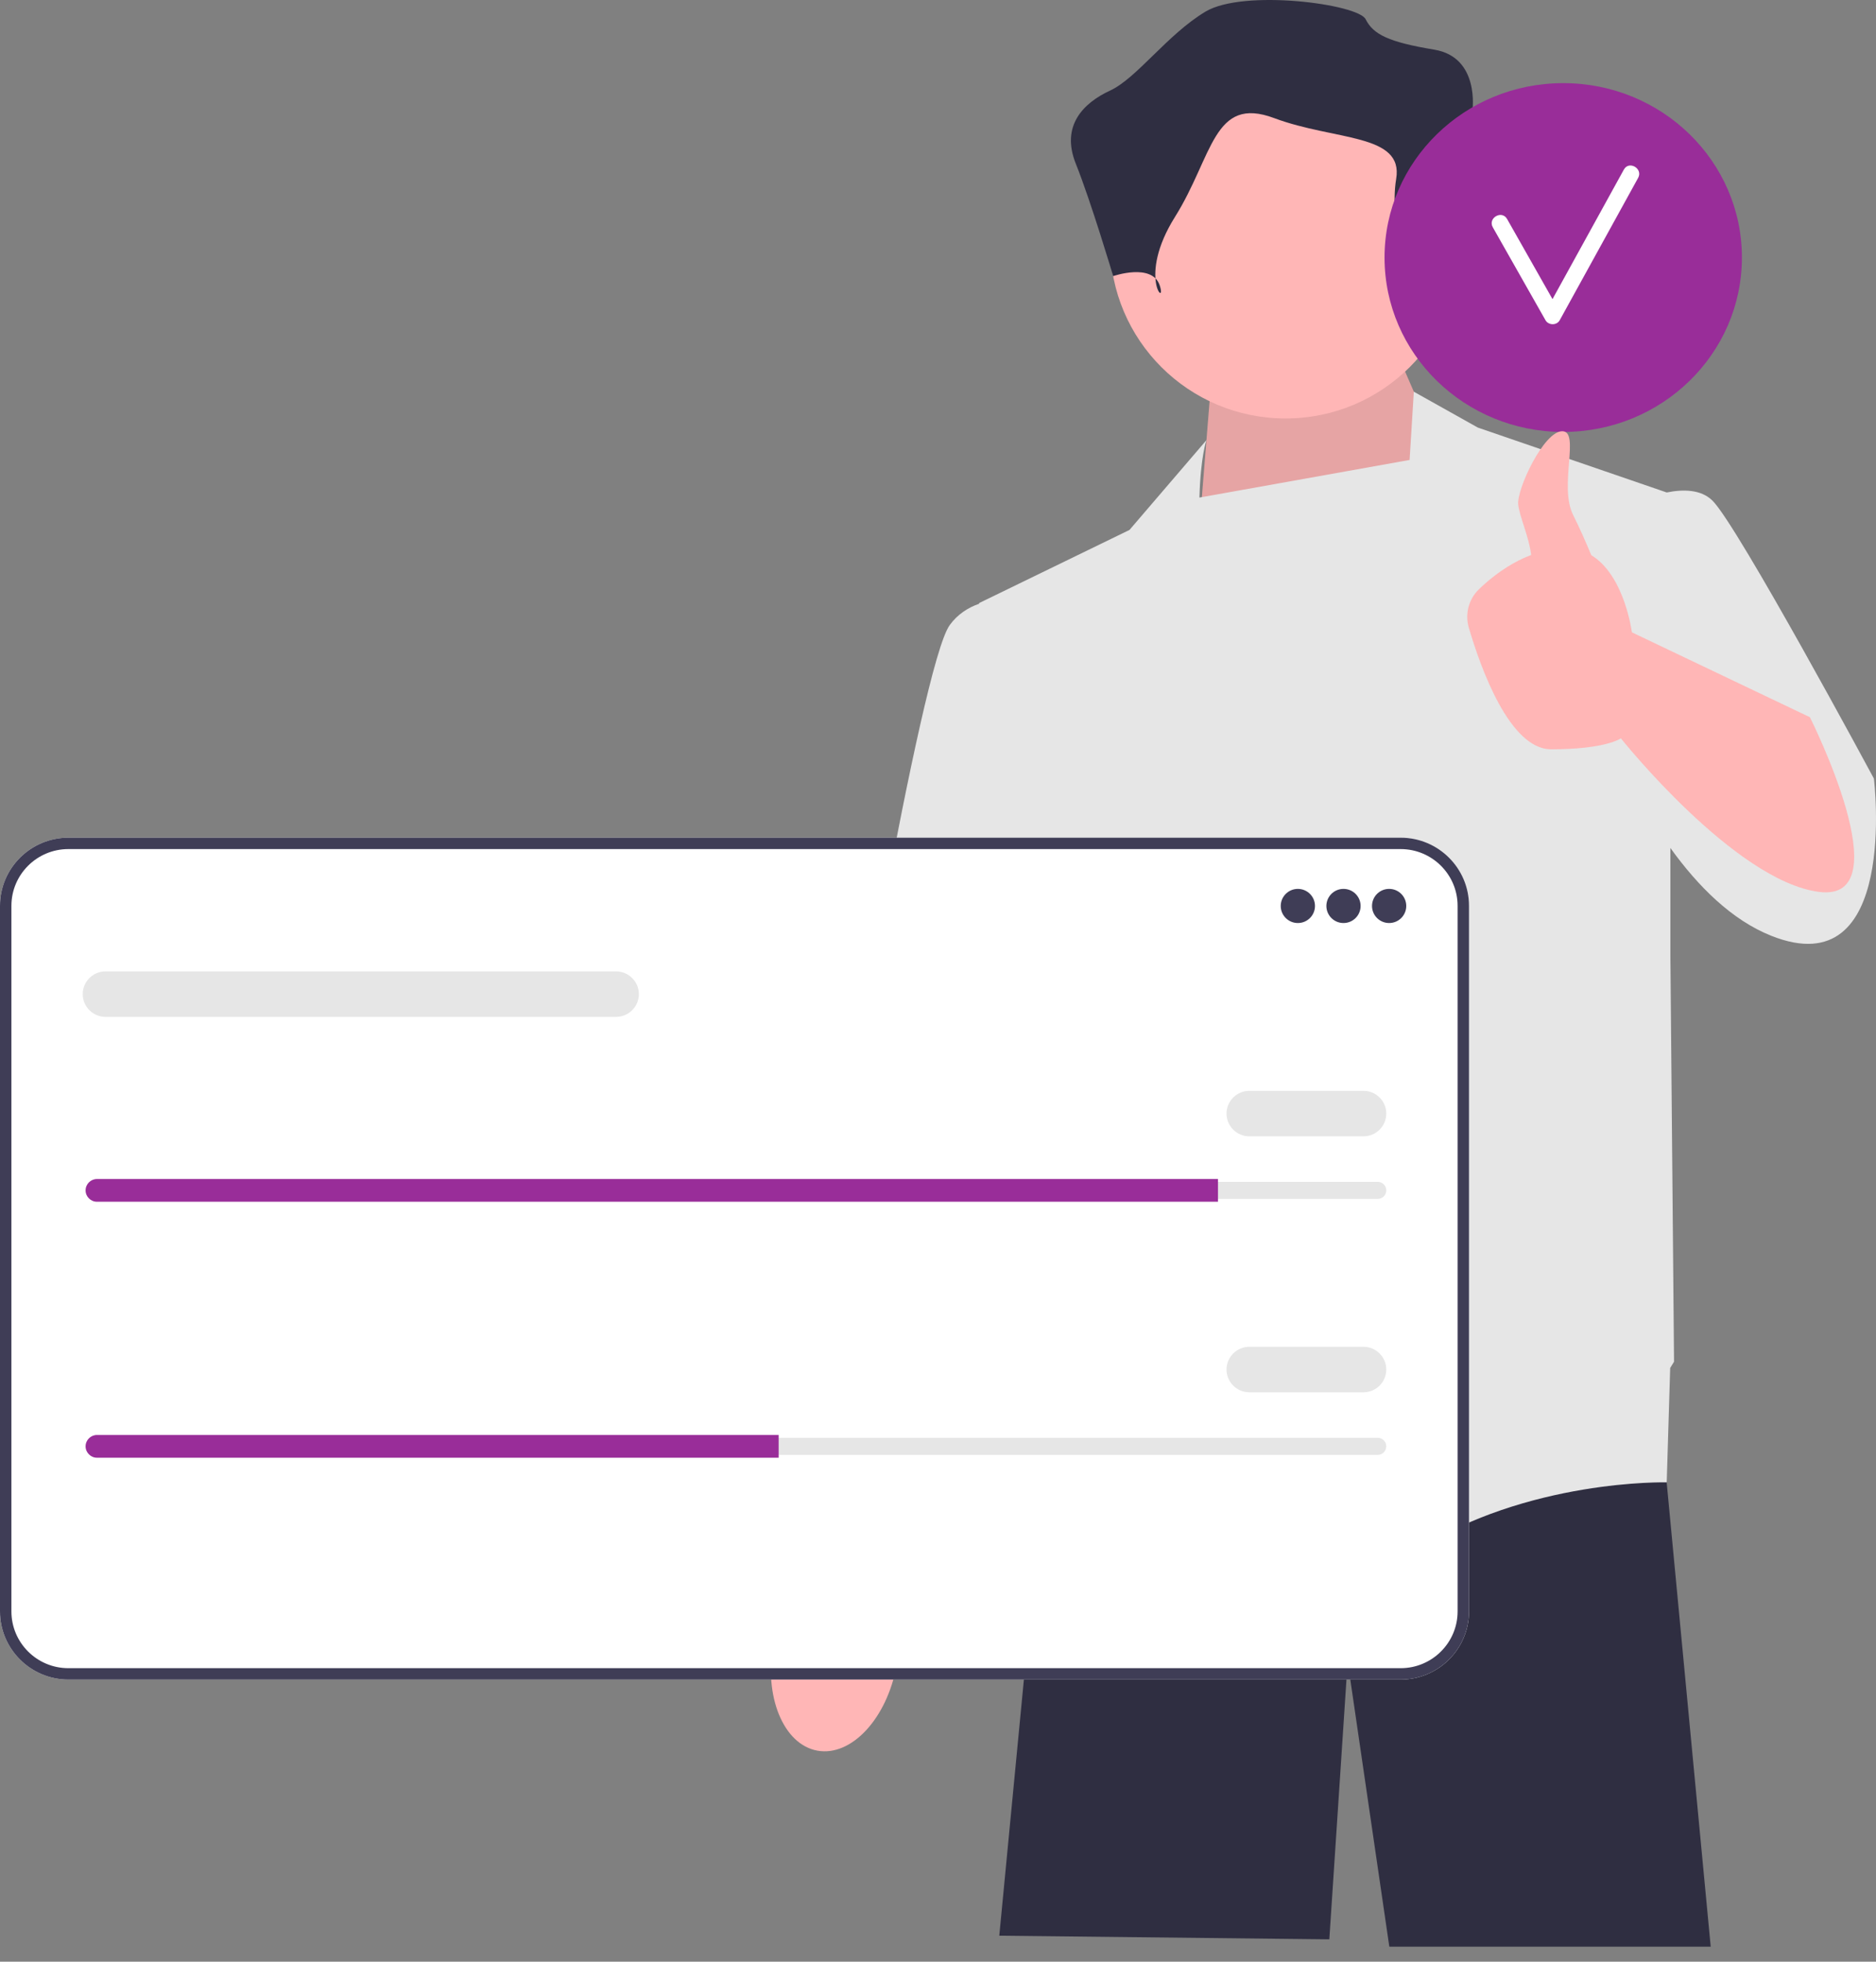 <svg width="111" height="116" viewBox="0 0 111 116" fill="none" xmlns="http://www.w3.org/2000/svg">
<rect x="0" y="0" width="111" height="116" fill="#808080" stroke="none"/>
<g clip-path="url(#clip0_2855_376)">
<path d="M98.617 87.603L98.614 87.654L101.22 115.111H82.204L79.739 98.248L78.654 114.678L59.126 114.462L61.2 92.891L62.964 82.892V82.889L63.229 81.385H98.098L98.144 81.93L98.617 87.603Z" fill="#2F2E41"/>
<path d="M48.362 103.52C50.376 103.885 52.476 101.626 53.052 98.472C53.305 97.092 53.223 95.769 52.883 94.688L53.192 92.87L58.374 68.416C58.374 68.416 67.917 49.397 67.917 46.095C67.916 42.793 65.156 41.174 65.156 41.174L61.421 41.209L49.708 69.713L47.598 90.776L47.257 93.666C46.556 94.559 46.011 95.768 45.759 97.148C45.182 100.302 46.348 103.154 48.362 103.52Z" fill="#FFB6B6"/>
<path d="M86.357 29.391L82.885 21.392L71.602 23.337L70.843 32.748L86.357 29.391Z" fill="#FFB6B6"/>
<path opacity="0.1" d="M86.357 29.391L82.885 21.392L71.602 23.337L70.843 32.748L86.357 29.391Z" fill="black"/>
<path d="M110.876 46.038C110.876 46.038 102.848 31.121 101.329 29.608C100.653 28.934 99.59 28.924 98.618 29.121L87.442 25.284L83.654 23.163L83.404 27.198L70.968 29.422C71.037 26.961 71.385 26.025 71.385 26.025L66.829 31.337L57.932 35.661L57.937 35.7C57.284 35.927 56.665 36.316 56.197 36.958C54.461 39.336 49.687 68.306 49.687 68.306L59.885 70.468L61.273 61.79L62.272 69.603L63.031 84.196C63.031 84.196 76.918 96.087 83.645 91.763C90.371 87.439 98.617 87.655 98.617 87.655L98.822 80.891C98.969 80.658 99.05 80.521 99.05 80.521L98.834 56.527V50.142C100.486 52.437 102.481 54.41 104.8 55.334C112.395 58.361 110.876 46.038 110.876 46.038Z" fill="#E6E6E6"/>
<path d="M76.064 24.745C81.797 24.745 86.445 20.115 86.445 14.403C86.445 8.691 81.797 4.061 76.064 4.061C70.332 4.061 65.684 8.691 65.684 14.403C65.684 20.115 70.332 24.745 76.064 24.745Z" fill="#FFB6B6"/>
<path d="M83.511 17.326C83.511 17.326 84.414 14.178 86.445 14.403C88.475 14.627 88.927 12.829 88.475 11.93C88.024 11.03 87.121 6.534 87.121 6.534C87.121 6.534 87.573 3.386 84.865 2.936C82.157 2.487 81.254 2.037 80.803 1.138C80.352 0.238 73.582 -0.661 71.326 0.688C69.069 2.037 67.264 4.625 65.684 5.355C64.105 6.084 62.751 7.433 63.654 9.681C64.556 11.93 65.865 16.327 65.865 16.327C65.865 16.327 68.167 15.527 68.618 16.876C69.069 18.225 67.264 16.426 69.52 12.829C71.777 9.232 71.777 5.634 75.388 6.983C78.998 8.332 83.06 7.883 82.609 10.581C82.157 13.278 83.511 17.326 83.511 17.326Z" fill="#2F2E41"/>
<path d="M82.876 99.315H4.043C1.814 99.315 0 97.508 0 95.287V53.563C0 51.342 1.814 49.535 4.043 49.535H82.876C85.106 49.535 86.919 51.342 86.919 53.563V95.287C86.919 97.508 85.106 99.315 82.876 99.315Z" fill="white"/>
<path d="M82.876 99.315H4.043C1.814 99.315 0 97.508 0 95.287V53.563C0 51.342 1.814 49.535 4.043 49.535H82.876C85.106 49.535 86.919 51.342 86.919 53.563V95.287C86.919 97.508 85.106 99.315 82.876 99.315ZM4.043 50.208C2.186 50.208 0.675 51.713 0.675 53.563V95.287C0.675 97.137 2.186 98.643 4.043 98.643H82.876C84.733 98.643 86.244 97.137 86.244 95.287V53.563C86.244 51.713 84.733 50.208 82.876 50.208H4.043Z" fill="#3F3D56"/>
<path d="M76.792 54.581C77.351 54.581 77.805 54.129 77.805 53.572C77.805 53.014 77.351 52.562 76.792 52.562C76.233 52.562 75.779 53.014 75.779 53.572C75.779 54.129 76.233 54.581 76.792 54.581Z" fill="#3F3D56"/>
<path d="M79.493 54.581C80.052 54.581 80.505 54.129 80.505 53.572C80.505 53.014 80.052 52.562 79.493 52.562C78.933 52.562 78.48 53.014 78.48 53.572C78.48 54.129 78.933 54.581 79.493 54.581Z" fill="#3F3D56"/>
<path d="M82.193 54.581C82.752 54.581 83.206 54.129 83.206 53.572C83.206 53.014 82.752 52.562 82.193 52.562C81.634 52.562 81.18 53.014 81.18 53.572C81.18 54.129 81.634 54.581 82.193 54.581Z" fill="#3F3D56"/>
<path d="M5.739 69.885C5.46 69.885 5.232 70.111 5.232 70.389C5.232 70.525 5.285 70.65 5.38 70.743C5.477 70.841 5.603 70.894 5.739 70.894H81.518C81.797 70.894 82.024 70.668 82.024 70.389C82.024 70.254 81.972 70.128 81.876 70.035C81.78 69.937 81.654 69.885 81.518 69.885H5.739Z" fill="#E6E6E6"/>
<path d="M72.066 69.717V71.062H5.739C5.553 71.062 5.384 70.988 5.263 70.864C5.138 70.743 5.064 70.575 5.064 70.389C5.064 70.019 5.368 69.717 5.739 69.717H72.066Z" fill="#992D99"/>
<path d="M80.674 67.194H73.922C73.178 67.194 72.572 66.59 72.572 65.848C72.572 65.106 73.178 64.503 73.922 64.503H80.674C81.419 64.503 82.024 65.106 82.024 65.848C82.024 66.59 81.419 67.194 80.674 67.194Z" fill="#E6E6E6"/>
<path d="M36.451 60.13H6.245C5.501 60.13 4.895 59.527 4.895 58.785C4.895 58.043 5.501 57.44 6.245 57.44H36.451C37.195 57.44 37.801 58.043 37.801 58.785C37.801 59.527 37.195 60.13 36.451 60.13Z" fill="#E6E6E6"/>
<path d="M5.739 85.02C5.46 85.02 5.232 85.247 5.232 85.525C5.232 85.661 5.285 85.786 5.38 85.879C5.477 85.977 5.603 86.03 5.739 86.03H81.518C81.797 86.03 82.024 85.803 82.024 85.525C82.024 85.389 81.972 85.264 81.876 85.171C81.78 85.073 81.654 85.02 81.518 85.02H5.739Z" fill="#E6E6E6"/>
<path d="M46.072 84.853V86.198H5.739C5.553 86.198 5.384 86.124 5.263 85.999C5.138 85.878 5.064 85.71 5.064 85.525C5.064 85.155 5.368 84.853 5.739 84.853H46.072Z" fill="#992D99"/>
<path d="M80.674 82.329H73.922C73.178 82.329 72.572 81.726 72.572 80.984C72.572 80.242 73.178 79.639 73.922 79.639H80.674C81.419 79.639 82.024 80.242 82.024 80.984C82.024 81.726 81.419 82.329 80.674 82.329Z" fill="#E6E6E6"/>
<path d="M92.494 25.541C98.333 25.541 103.066 20.924 103.066 15.228C103.066 9.533 98.333 4.916 92.494 4.916C86.654 4.916 81.921 9.533 81.921 15.228C81.921 20.924 86.654 25.541 92.494 25.541Z" fill="#992D99"/>
<path d="M96.082 10.027C94.675 12.58 93.267 15.134 91.859 17.688C90.962 16.108 90.07 14.526 89.171 12.948C88.86 12.403 88.016 12.893 88.327 13.44C89.369 15.269 90.401 17.105 91.444 18.934C91.622 19.247 92.111 19.254 92.287 18.934C93.834 16.129 95.38 13.323 96.926 10.518C97.229 9.969 96.385 9.477 96.082 10.027Z" fill="white"/>
<path d="M107.089 42.41L96.555 37.39C96.555 37.39 96.132 34.029 94.157 32.831C93.821 32.032 93.434 31.155 93.083 30.46C92.216 28.742 93.517 25.499 92.433 25.499C91.348 25.499 89.744 28.91 89.829 29.823C89.894 30.524 90.475 31.748 90.596 32.819C89.273 33.317 88.205 34.169 87.504 34.847C86.896 35.434 86.671 36.31 86.908 37.12C87.596 39.465 89.315 44.308 91.781 44.308C95.036 44.308 95.904 43.659 95.904 43.659C95.904 43.659 102.631 52.091 107.621 52.739C112.612 53.388 107.089 42.41 107.089 42.41Z" fill="#FFB6B6"/>
</g>
<defs>
<clipPath id="clip0_2855_376">
<rect width="111" height="115.111" fill="white"/>
</clipPath>
</defs>
</svg>
